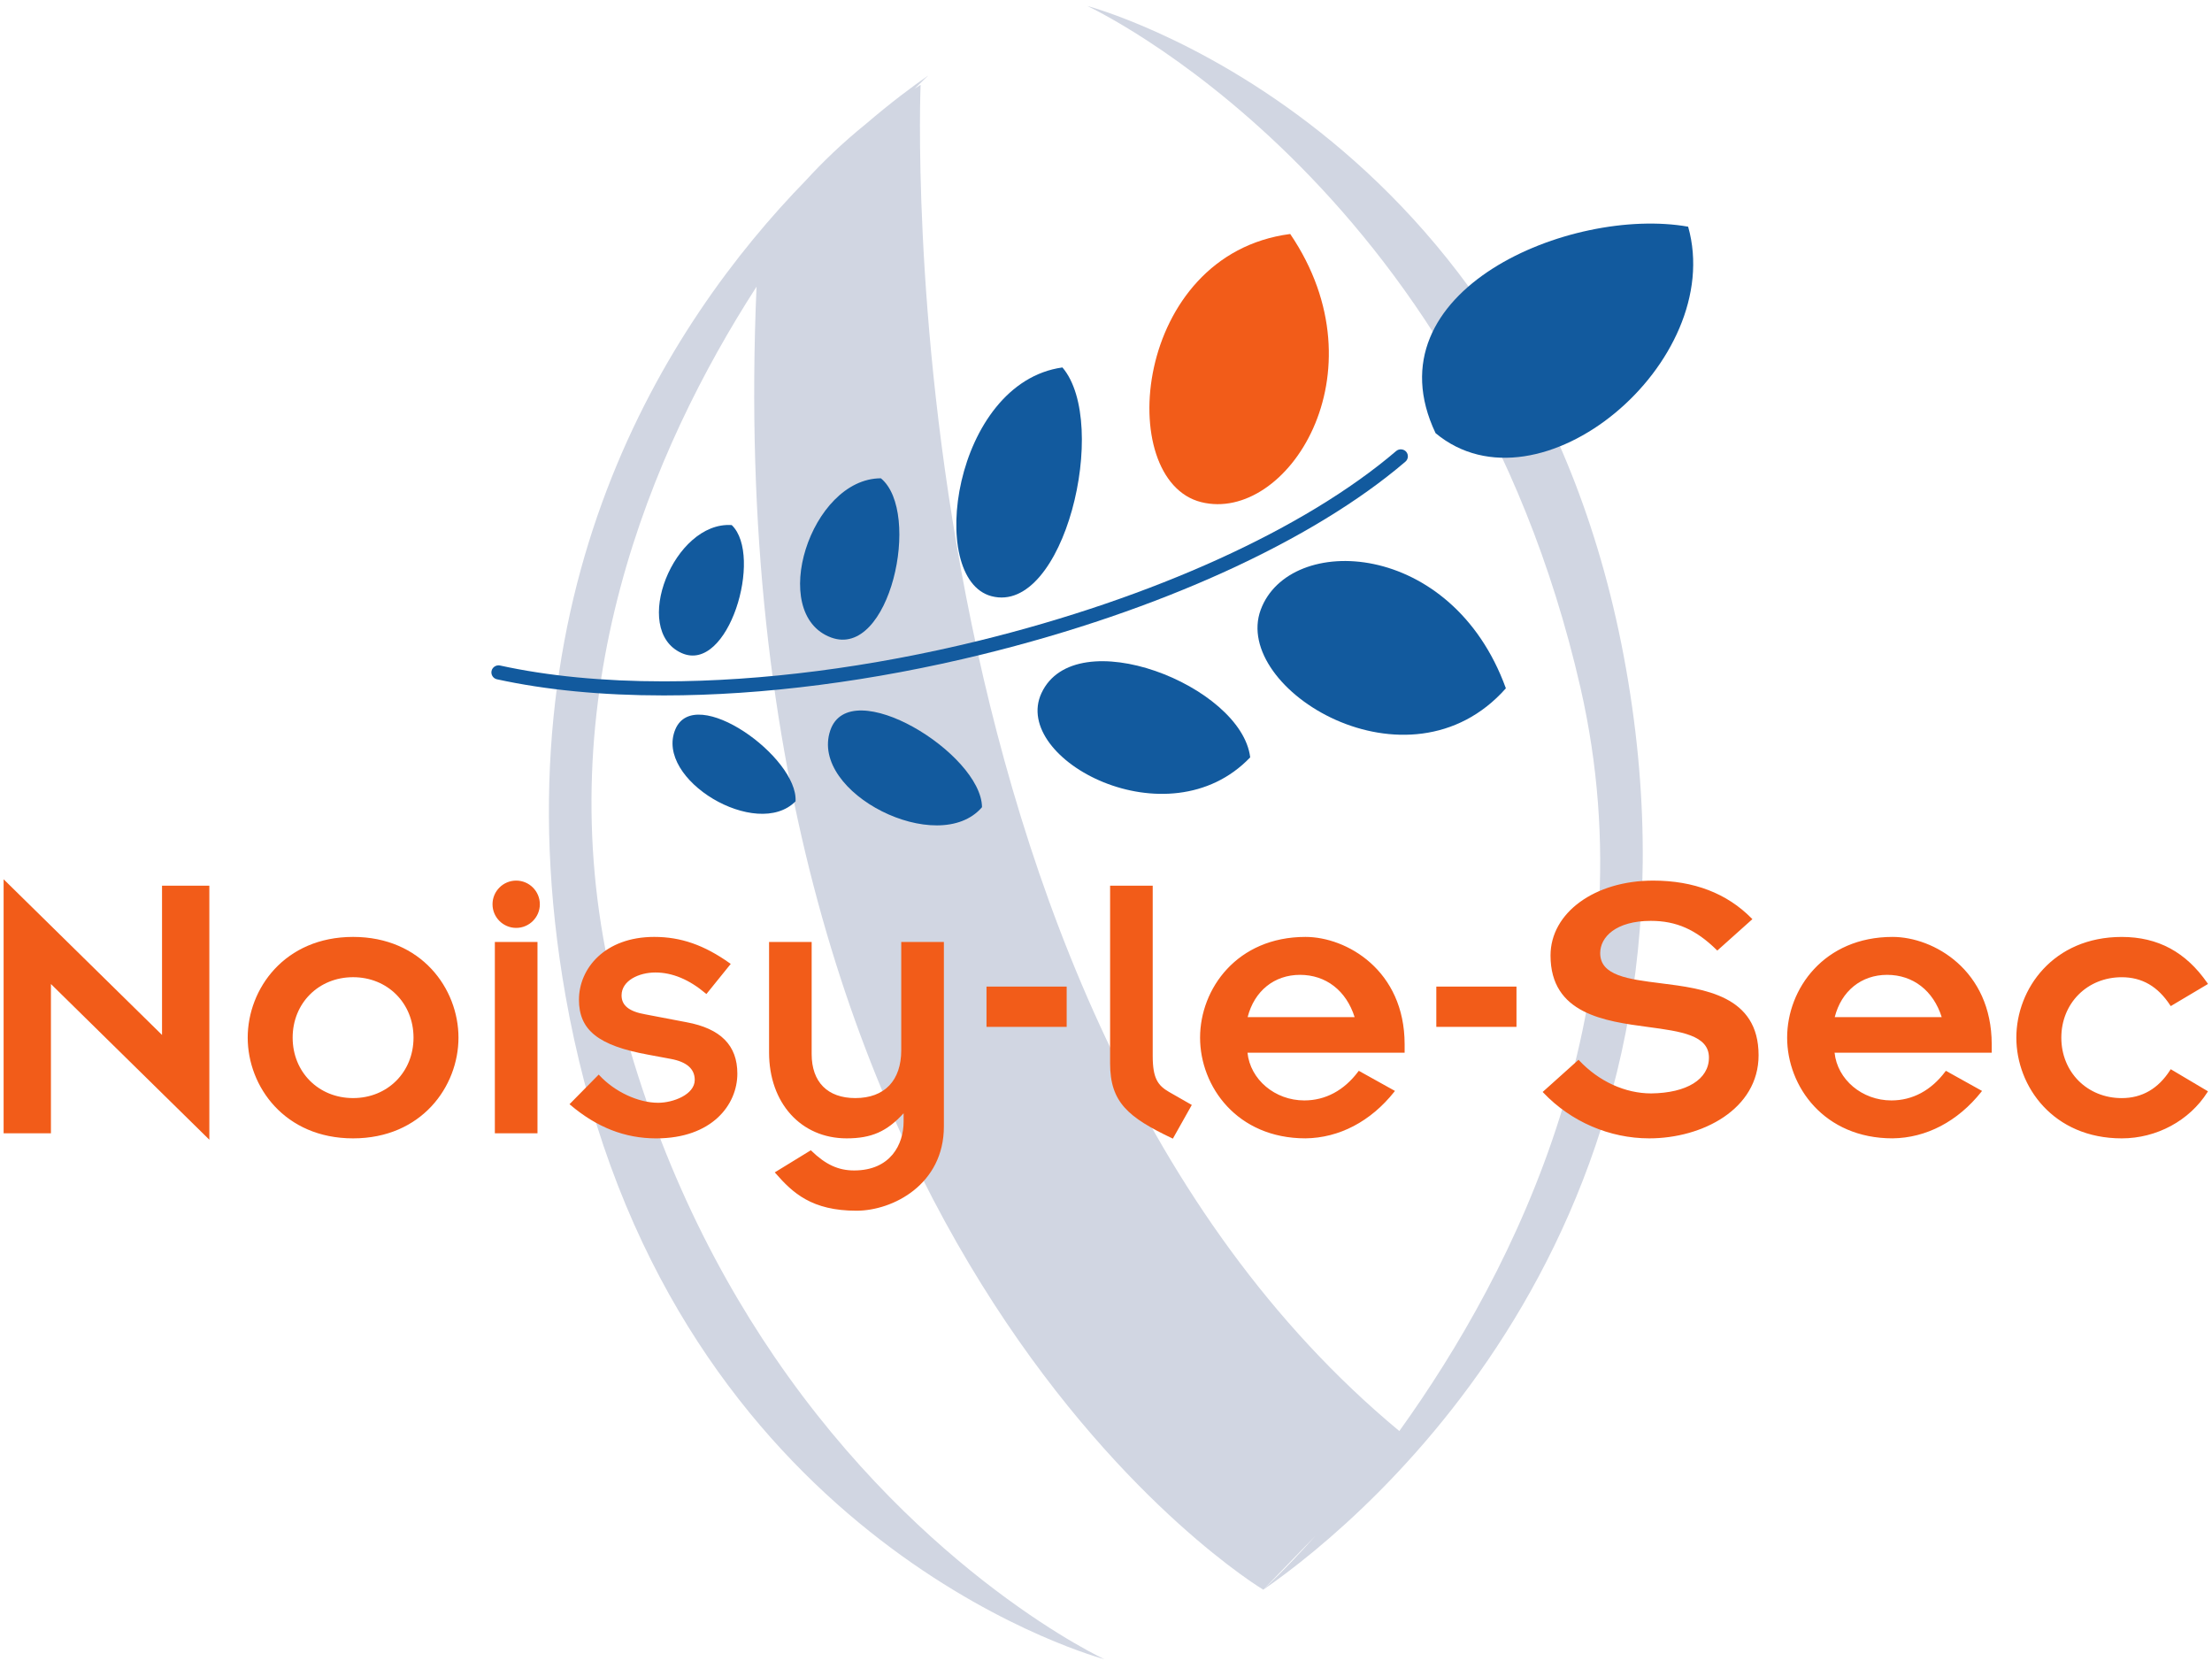 <?xml version="1.0" encoding="utf-8"?>
<svg xmlns="http://www.w3.org/2000/svg" xmlns:cc="http://creativecommons.org/ns#" xmlns:dc="http://purl.org/dc/elements/1.1/" xmlns:inkscape="http://www.inkscape.org/namespaces/inkscape" xmlns:rdf="http://www.w3.org/1999/02/22-rdf-syntax-ns#" xmlns:sodipodi="http://sodipodi.sourceforge.net/DTD/sodipodi-0.dtd" xmlns:svg="http://www.w3.org/2000/svg" id="svg2" version="1.1" width="600" height="450.5" viewBox="0 0 600 450.5">
  <defs id="defs6">
    <clipPath clipPathUnits="userSpaceOnUse" id="clipPath18">
      <path d="m 0,0 722.315,0 0,1005.78 L 0,1005.78 0,0 Z" id="path20"/>
    </clipPath>
    <clipPath clipPathUnits="userSpaceOnUse" id="clipPath28">
      <path d="m 693.749,998.951 c 4.449,-10.053 6.875,-20.631 7.566,-31.391 l 0,0 0,31.391 -7.566,0 z m -501.346,0 0,-170.293 -184.195,0 0,-718.58 693.107,0 -693.107,0 0,471.703 0,1.91 c 27.9,1.306 57.817,5.129 88.973,11.299 l 0,0 -28.299,0 0,32.095 c -5.767,11.4 -5.254,27.979 0,42.729 l 0,0 0,125.777 187.509,0 c 8.362,21.12 22.968,38.801 44.823,45.671 l 0,0 c 10.623,-8.94 17.457,-25.995 20.641,-45.671 l 0,0 49.525,0 c -23.476,45.394 -11.484,134.436 63.474,157.251 l 0,0 c 51.593,-54.112 46.912,-120.794 20.743,-157.251 l 0,0 49.547,0 c 8.861,8.669 16.961,17.364 24.23,26.038 l 0,0 c 0.414,0.489 1.006,0.746 1.603,0.746 l 0,0 c 0.473,0 0.949,-0.161 1.341,-0.492 l 0,0 c 0.887,-0.741 1.004,-2.058 0.263,-2.934 l 0,0 c -6.522,-7.784 -13.7,-15.578 -21.495,-23.358 l 0,0 162.183,0 0,-200.601 -218.732,0 c -5.949,-5.547 -12.548,-9.906 -19.544,-13.209 l 0,0 266.322,0 0,372.563 c -3.832,-61.773 -60.071,-124.76 -115.13,-124.76 l 0,0 c -11.944,0 -23.825,2.962 -35.111,9.544 l 0,0 c -53.796,77.05 41.084,147.383 117.801,159.823 l 0,0 -476.472,0 z m -184.195,0 0,-170.293 0,170.293 z M 230.278,594.99 c 11.097,-2.444 22.969,-7.16 33.587,-13.209 l 0,0 91.267,0 c -8.124,3.526 -15.247,8.023 -20.784,13.209 l 0,0 -104.07,0 z m -112.956,0 c -13.588,-3.059 -26.983,-5.697 -40.116,-7.897 l 0,0 c -13.283,-2.222 -26.303,-3.997 -38.994,-5.312 l 0,0 151.897,0 c 1.677,6.779 6.169,11.017 12.416,13.209 l 0,0 -85.203,0 z" id="path30"/>
    </clipPath>
    <clipPath clipPathUnits="userSpaceOnUse" id="clipPath34">
      <path d="m 0,0 722.315,0 0,1005.78 L 0,1005.78 0,0 Z" id="path36"/>
    </clipPath>
    <linearGradient x1="0" y1="0" x2="1" y2="0" gradientUnits="userSpaceOnUse" gradientTransform="matrix(0,-934.202,-934.202,0,755.31,1044.285)" spreadMethod="pad" id="linearGradient40">
      <stop style="stop-opacity:1;stop-color:#ffffff" offset="0" id="stop42"/>
      <stop style="stop-opacity:1;stop-color:#3aa09a" offset="1" id="stop44"/>
    </linearGradient>
    <clipPath clipPathUnits="userSpaceOnUse" id="clipPath52">
      <path d="m 38.212,581.781 c -10.222,-1.06 -20.237,-1.82 -30.003,-2.274 l 0,0 0,-402.446 208.101,0 0,362.496 c -17.171,9.225 -29.293,23.683 -26.578,40.381 l 0,0 c 0.103,0.633 0.229,1.25 0.376,1.843 l 0,0 -151.896,0 z m 50.634,-17.996 c 2.104,8.885 9.331,12.521 18.769,12.521 l 0,0 c 24.849,0 65.009,-25.214 67.241,-46.24 l 0,0 c -6.125,-8.708 -16.771,-12.408 -28.553,-12.408 l 0,0 c -28.365,0 -63.297,21.456 -57.457,46.127" id="path54"/>
    </clipPath>
    <clipPath clipPathUnits="userSpaceOnUse" id="clipPath58">
      <path d="m 0,0 722.315,0 0,1005.78 L 0,1005.78 0,0 Z" id="path60"/>
    </clipPath>
    <clipPath clipPathUnits="userSpaceOnUse" id="clipPath70">
      <path d="m 434.993,581.781 c -12.259,-5.788 -25.714,-8.332 -38.934,-8.332 l 0,0 c -14.568,0 -28.856,3.093 -40.927,8.332 l 0,0 -91.267,0 c 16.922,-9.641 30.649,-22.662 32.904,-35.231 l 0,0 c -7.451,-12.381 -22.286,-17.668 -38.618,-17.668 l 0,0 c -2.515,0 -5.067,0.126 -7.632,0.371 l 0,0 0,-217.381 312.436,0 0,269.909 -127.962,0 z" id="path72"/>
    </clipPath>
    <clipPath clipPathUnits="userSpaceOnUse" id="clipPath76">
      <path d="m 0,0 722.315,0 0,1005.78 L 0,1005.78 0,0 Z" id="path78"/>
    </clipPath>
    <clipPath clipPathUnits="userSpaceOnUse" id="clipPath88">
      <path d="m 562.386,110.078 138.928,0 0,471.703 -138.928,0 0,-471.703 z" id="path90"/>
    </clipPath>
    <clipPath clipPathUnits="userSpaceOnUse" id="clipPath100">
      <path d="m 215.74,110.078 35.348,0 0,419.122 c -12.21,1.081 -24.771,4.874 -35.348,10.666 l 0,0 0,-429.788 z" id="path102"/>
    </clipPath>
    <clipPath clipPathUnits="userSpaceOnUse" id="clipPath106">
      <path d="m 0,0 722.315,0 0,1005.78 L 0,1005.78 0,0 Z" id="path108"/>
    </clipPath>
    <clipPath clipPathUnits="userSpaceOnUse" id="clipPath118">
      <path d="m 250.519,110.078 312.437,0 0,202.364 -312.437,0 0,-202.364 z" id="path120"/>
    </clipPath>
    <clipPath clipPathUnits="userSpaceOnUse" id="clipPath130">
      <path d="m 8.209,110.078 208.101,0 0,67.553 -208.101,0 0,-67.553 z" id="path132"/>
    </clipPath>
    <clipPath clipPathUnits="userSpaceOnUse" id="clipPath142">
      <path d="m 0,0 722.315,0 0,1005.78 L 0,1005.78 0,0 Z" id="path144"/>
    </clipPath>
    <clipPath clipPathUnits="userSpaceOnUse" id="clipPath152">
      <path d="m 8.208,6.827 693.107,0 0,120.272 -693.107,0 0,-120.272 z" id="path154"/>
    </clipPath>
    <clipPath clipPathUnits="userSpaceOnUse" id="clipPath162">
      <path d="m 504.544,59.378 19.175,0 0,19.174 -19.175,0 0,-19.174 z" id="path164"/>
    </clipPath>
    <clipPath clipPathUnits="userSpaceOnUse" id="clipPath172">
      <path d="m 8.208,6.827 693.107,0 0,120.272 -693.107,0 0,-120.272 z" id="path174"/>
    </clipPath>
    <clipPath clipPathUnits="userSpaceOnUse" id="clipPath182">
      <path d="m 8.208,109.799 693.107,0 0,2.453 -693.107,0 0,-2.453 z" id="path184"/>
    </clipPath>
    <linearGradient x1="0" y1="0" x2="1" y2="0" gradientUnits="userSpaceOnUse" gradientTransform="matrix(730.399,0,0,-730.399,-8.632,111.026)" spreadMethod="pad" id="linearGradient188">
      <stop style="stop-opacity:1;stop-color:#3db6b0" offset="0" id="stop190"/>
      <stop style="stop-opacity:1;stop-color:#3db6b0" offset="1" id="stop192"/>
    </linearGradient>
    <clipPath clipPathUnits="userSpaceOnUse" id="clipPath200">
      <path d="m 0,0 722.315,0 0,1005.78 L 0,1005.78 0,0 Z" id="path202"/>
    </clipPath>
    <clipPath clipPathUnits="userSpaceOnUse" id="clipPath292">
      <path d="m 290.306,48.047 c -0.865,-0.039 -1.567,-0.741 -1.607,-1.606 l 0,0 0,-8.003 c 0.04,-0.873 0.754,-1.58 1.63,-1.608 l 0,0 14.234,0 c 0.901,0.029 1.632,0.778 1.632,1.686 l 0,0 0,7.847 c 0,0.901 -0.718,1.644 -1.609,1.684 l 0,0 -14.28,0 z m 5.098,-8.176 0,2.29 0,0.547 0,2.29 c 0,0.156 0.107,0.214 0.234,0.137 l 0,0 1.988,-1.14 c 0.127,-0.079 0.341,-0.196 0.478,-0.274 l 0,0 1.979,-1.15 c 0.127,-0.068 0.127,-0.195 0,-0.273 l 0,0 -1.979,-1.14 c -0.137,-0.078 -0.351,-0.205 -0.478,-0.274 l 0,0 -1.988,-1.15 -0.108,-0.029 c -0.067,0 -0.126,0.059 -0.126,0.166" id="path294"/>
    </clipPath>
    <clipPath clipPathUnits="userSpaceOnUse" id="clipPath298">
      <path d="m 0,0 722.315,0 0,1005.78 L 0,1005.78 0,0 Z" id="path300"/>
    </clipPath>
    <linearGradient x1="0" y1="0" x2="1" y2="0" gradientUnits="userSpaceOnUse" gradientTransform="matrix(0,-11.217,-11.217,0,297.447,48.046)" spreadMethod="pad" id="linearGradient304">
      <stop style="stop-opacity:1;stop-color:#ffffff" offset="0" id="stop306"/>
      <stop style="stop-opacity:1;stop-color:#e7e8e6" offset="1" id="stop308"/>
    </linearGradient>
    <clipPath clipPathUnits="userSpaceOnUse" id="clipPath316">
      <path d="m 8.208,6.827 693.107,0 0,120.272 -693.107,0 0,-120.272 z" id="path318"/>
    </clipPath>
    <clipPath clipPathUnits="userSpaceOnUse" id="clipPath372">
      <path d="m 0,0 722.315,0 0,1005.78 L 0,1005.78 0,0 Z" id="path374"/>
    </clipPath>
    <clipPath clipPathUnits="userSpaceOnUse" id="clipPath396">
      <path d="m 8.208,828.658 184.195,0 0,170.294 -184.195,0 0,-170.294 z" id="path398"/>
    </clipPath>
    <clipPath clipPathUnits="userSpaceOnUse" id="clipPath408">
      <path d="m 8.208,6.827 693.107,0 0,992.125 -693.107,0 0,-992.125 z" id="path410"/>
    </clipPath>
    <clipPath clipPathUnits="userSpaceOnUse" id="clipPath418">
      <path d="m 34.431,871.531 110.605,0 0,111.043 -110.605,0 0,-111.043 z" id="path420"/>
    </clipPath>
    <clipPath clipPathUnits="userSpaceOnUse" id="clipPath496">
      <path d="m 529.374,821.629 c -7.269,-8.674 -15.369,-17.369 -24.23,-26.038 l 0,0 5.942,0 c 7.795,7.78 14.973,15.574 21.495,23.358 l 0,0 c 0.741,0.876 0.624,2.193 -0.263,2.934 l 0,0 c -0.392,0.331 -0.868,0.492 -1.341,0.492 l 0,0 c -0.597,0 -1.189,-0.257 -1.603,-0.746 M 97.181,594.99 C 66.025,588.82 36.108,584.997 8.208,583.691 l 0,0 0,-1.91 30.004,0 c 12.691,1.315 25.711,3.09 38.994,5.312 l 0,0 c 13.133,2.2 26.528,4.838 40.116,7.897 l 0,0 -20.141,0 z" id="path498"/>
    </clipPath>
    <clipPath clipPathUnits="userSpaceOnUse" id="clipPath502">
      <path d="m 0,0 722.315,0 0,1005.78 L 0,1005.78 0,0 Z" id="path504"/>
    </clipPath>
    <linearGradient x1="0" y1="0" x2="1" y2="0" gradientUnits="userSpaceOnUse" gradientTransform="matrix(0,-934.202,-934.202,0,755.31,1044.285)" spreadMethod="pad" id="linearGradient508">
      <stop style="stop-opacity:1;stop-color:#ffffff" offset="0" id="stop510"/>
      <stop style="stop-opacity:1;stop-color:#73b9b1" offset="1" id="stop512"/>
    </linearGradient>
    <clipPath clipPathUnits="userSpaceOnUse" id="clipPath520">
      <path d="m 8.208,581.781 0,-2.274 c 9.767,0.454 19.781,1.214 30.004,2.274 l 0,0 -30.004,0 z" id="path522"/>
    </clipPath>
    <clipPath clipPathUnits="userSpaceOnUse" id="clipPath526">
      <path d="m 0,0 722.315,0 0,1005.78 L 0,1005.78 0,0 Z" id="path528"/>
    </clipPath>
    <clipPath clipPathUnits="userSpaceOnUse" id="clipPath538">
      <path d="m 256.391,795.591 65.464,0 c -3.184,19.676 -10.018,36.731 -20.641,45.671 l 0,0 c -21.855,-6.87 -36.461,-24.551 -44.823,-45.671" id="path540"/>
    </clipPath>
    <clipPath clipPathUnits="userSpaceOnUse" id="clipPath544">
      <path d="m 0,0 722.315,0 0,1005.78 L 0,1005.78 0,0 Z" id="path546"/>
    </clipPath>
    <linearGradient x1="0" y1="0" x2="1" y2="0" gradientUnits="userSpaceOnUse" gradientTransform="matrix(0,-934.202,-934.202,0,755.31,1044.285)" spreadMethod="pad" id="linearGradient550">
      <stop style="stop-opacity:1;stop-color:#ffffff" offset="0" id="stop552"/>
      <stop style="stop-opacity:1;stop-color:#73b9b1" offset="1" id="stop554"/>
    </linearGradient>
    <clipPath clipPathUnits="userSpaceOnUse" id="clipPath562">
      <path d="m 371.38,795.591 84.217,0 c 26.169,36.457 30.85,103.139 -20.743,157.251 l 0,0 C 359.896,930.027 347.904,840.985 371.38,795.591" id="path564"/>
    </clipPath>
    <clipPath clipPathUnits="userSpaceOnUse" id="clipPath568">
      <path d="m 0,0 722.315,0 0,1005.78 L 0,1005.78 0,0 Z" id="path570"/>
    </clipPath>
    <linearGradient x1="0" y1="0" x2="1" y2="0" gradientUnits="userSpaceOnUse" gradientTransform="matrix(0,-934.202,-934.202,0,755.31,1044.285)" spreadMethod="pad" id="linearGradient574">
      <stop style="stop-opacity:1;stop-color:#ffffff" offset="0" id="stop576"/>
      <stop style="stop-opacity:1;stop-color:#73b9b1" offset="1" id="stop578"/>
    </linearGradient>
    <clipPath clipPathUnits="userSpaceOnUse" id="clipPath586">
      <path d="m 202.525,594.99 c -6.247,-2.192 -10.739,-6.43 -12.416,-13.209 l 0,0 73.756,0 c -10.618,6.049 -22.49,10.765 -33.587,13.209 l 0,0 -27.753,0 z" id="path588"/>
    </clipPath>
    <clipPath clipPathUnits="userSpaceOnUse" id="clipPath592">
      <path d="m 0,0 722.315,0 0,1005.78 L 0,1005.78 0,0 Z" id="path594"/>
    </clipPath>
    <linearGradient x1="0" y1="0" x2="1" y2="0" gradientUnits="userSpaceOnUse" gradientTransform="matrix(0,-934.202,-934.202,0,755.31,1044.285)" spreadMethod="pad" id="linearGradient598">
      <stop style="stop-opacity:1;stop-color:#ffffff" offset="0" id="stop600"/>
      <stop style="stop-opacity:1;stop-color:#73b9b1" offset="1" id="stop602"/>
    </linearGradient>
    <clipPath clipPathUnits="userSpaceOnUse" id="clipPath610">
      <path d="m 190.109,581.781 c -0.148,-0.593 -0.274,-1.21 -0.377,-1.843 l 0,0 c -4.696,-28.881 34.987,-51.056 68.419,-51.056 l 0,0 c 16.332,0 31.167,5.287 38.618,17.668 l 0,0 c -2.255,12.569 -15.982,25.59 -32.904,35.231 l 0,0 -73.756,0 z" id="path612"/>
    </clipPath>
    <clipPath clipPathUnits="userSpaceOnUse" id="clipPath616">
      <path d="m 0,0 722.315,0 0,1005.78 L 0,1005.78 0,0 Z" id="path618"/>
    </clipPath>
    <clipPath clipPathUnits="userSpaceOnUse" id="clipPath628">
      <path d="m 68.882,627.085 0,42.729 c -5.254,-14.75 -5.767,-31.329 0,-42.729" id="path630"/>
    </clipPath>
    <clipPath clipPathUnits="userSpaceOnUse" id="clipPath634">
      <path d="m 0,0 722.315,0 0,1005.78 L 0,1005.78 0,0 Z" id="path636"/>
    </clipPath>
    <linearGradient x1="0" y1="0" x2="1" y2="0" gradientUnits="userSpaceOnUse" gradientTransform="matrix(0,-934.202,-934.202,0,755.31,1044.285)" spreadMethod="pad" id="linearGradient640">
      <stop style="stop-opacity:1;stop-color:#ffffff" offset="0" id="stop642"/>
      <stop style="stop-opacity:1;stop-color:#73b9b1" offset="1" id="stop644"/>
    </linearGradient>
    <clipPath clipPathUnits="userSpaceOnUse" id="clipPath652">
      <path d="m 88.846,563.785 c -5.84,-24.671 29.092,-46.127 57.457,-46.127 l 0,0 c 11.782,0 22.428,3.7 28.553,12.408 l 0,0 c -2.232,21.026 -42.392,46.24 -67.241,46.24 l 0,0 c -9.438,0 -16.665,-3.636 -18.769,-12.521" id="path654"/>
    </clipPath>
    <clipPath clipPathUnits="userSpaceOnUse" id="clipPath658">
      <path d="m 0,0 722.315,0 0,1005.78 L 0,1005.78 0,0 Z" id="path660"/>
    </clipPath>
    <clipPath clipPathUnits="userSpaceOnUse" id="clipPath670">
      <path d="m 334.348,594.99 c 5.537,-5.186 12.66,-9.683 20.784,-13.209 l 0,0 79.861,0 c 6.996,3.303 13.595,7.662 19.544,13.209 l 0,0 -120.189,0 z" id="path672"/>
    </clipPath>
    <clipPath clipPathUnits="userSpaceOnUse" id="clipPath676">
      <path d="m 0,0 722.315,0 0,1005.78 L 0,1005.78 0,0 Z" id="path678"/>
    </clipPath>
    <linearGradient x1="0" y1="0" x2="1" y2="0" gradientUnits="userSpaceOnUse" gradientTransform="matrix(0,-934.202,-934.202,0,755.31,1044.285)" spreadMethod="pad" id="linearGradient682">
      <stop style="stop-opacity:1;stop-color:#ffffff" offset="0" id="stop684"/>
      <stop style="stop-opacity:1;stop-color:#73b9b1" offset="1" id="stop686"/>
    </linearGradient>
    <clipPath clipPathUnits="userSpaceOnUse" id="clipPath694">
      <path d="m 355.132,581.781 c 12.071,-5.239 26.359,-8.332 40.927,-8.332 l 0,0 c 13.22,0 26.675,2.544 38.934,8.332 l 0,0 -79.861,0 z" id="path696"/>
    </clipPath>
    <clipPath clipPathUnits="userSpaceOnUse" id="clipPath700">
      <path d="m 0,0 722.315,0 0,1005.78 L 0,1005.78 0,0 Z" id="path702"/>
    </clipPath>
    <clipPath clipPathUnits="userSpaceOnUse" id="clipPath712">
      <path d="M 668.875,998.951 C 592.158,986.511 497.278,916.178 551.074,839.128 l 0,0 c 11.286,-6.582 23.167,-9.544 35.111,-9.544 l 0,0 c 55.059,0 111.298,62.987 115.13,124.76 l 0,0 0,13.216 c -0.691,10.76 -3.117,21.338 -7.566,31.391 l 0,0 -24.874,0 z" id="path714"/>
    </clipPath>
    <clipPath clipPathUnits="userSpaceOnUse" id="clipPath718">
      <path d="m 0,0 722.315,0 0,1005.78 L 0,1005.78 0,0 Z" id="path720"/>
    </clipPath>
    <linearGradient x1="0" y1="0" x2="1" y2="0" gradientUnits="userSpaceOnUse" gradientTransform="matrix(0,-934.202,-934.202,0,755.31,1044.285)" spreadMethod="pad" id="linearGradient724">
      <stop style="stop-opacity:1;stop-color:#ffffff" offset="0" id="stop726"/>
      <stop style="stop-opacity:1;stop-color:#73b9b1" offset="1" id="stop728"/>
    </linearGradient>
    <clipPath clipPathUnits="userSpaceOnUse" id="clipPath736">
      <path d="M 511.086,795.591 C 457.541,742.147 375.115,689.541 279.544,648.372 l 0,0 C 224.844,624.81 169.621,606.765 117.322,594.99 l 0,0 85.203,0 c 3.59,1.26 7.759,1.843 12.308,1.843 l 0,0 c 4.804,0 10.032,-0.651 15.445,-1.843 l 0,0 104.07,0 c -9.729,9.111 -14.568,20.343 -11.337,32.14 l 0,0 c 5.527,20.203 26.789,28.633 51.353,28.633 l 0,0 c 37.745,0 83.274,-19.915 91.412,-47.622 l 0,0 c -3.38,-4.974 -7.153,-9.341 -11.239,-13.151 l 0,0 218.732,0 0,200.601 -162.183,0 z m -54.532,-90.318 c 4.903,25.667 32.035,42.091 64.614,42.091 l 0,0 c 35.167,0 76.68,-19.156 103.379,-66.501 l 0,0 C 605.278,650.055 575.325,638.12 545.98,638.12 l 0,0 c -48.82,0 -95.959,33.032 -89.426,67.153 m -0.957,90.318 c -11.932,-16.622 -28.331,-26.959 -45.904,-26.959 l 0,0 c -1.181,0 -2.366,0.047 -3.557,0.142 l 0,0 c -14.911,1.181 -26.847,11.523 -34.756,26.817 l 0,0 -49.525,0 c 7.725,-47.743 -6.058,-110.913 -39.398,-110.913 l 0,0 c -0.816,0 -1.636,0.038 -2.475,0.114 l 0,0 c -30.455,2.784 -41.759,64.912 -23.591,110.799 l 0,0 -187.509,0 0,-125.777 c 6.016,16.89 18.251,31.379 34.402,32.934 l 0,0 c 22.732,-15.46 15.036,-89.309 -13.934,-89.309 l 0,0 c -1.553,0 -3.167,0.212 -4.842,0.658 l 0,0 c -7.309,1.943 -12.431,6.672 -15.626,12.988 l 0,0 0,-32.095 28.299,0 c 57.615,11.407 119.466,30.838 180.715,57.223 l 0,0 c 93.352,40.212 174.038,91.326 227.248,143.378 l 0,0 -49.547,0 z M 180.139,640.476 c -43.945,8.374 -30.687,101.207 15.072,108.938 l 0,0 c 29.252,-16.991 25.834,-109.371 -10.647,-109.371 l 0,0 c -1.426,0 -2.898,0.141 -4.425,0.433" id="path738"/>
    </clipPath>
    <clipPath clipPathUnits="userSpaceOnUse" id="clipPath742">
      <path d="m 0,0 722.315,0 0,1005.78 L 0,1005.78 0,0 Z" id="path744"/>
    </clipPath>
    <clipPath clipPathUnits="userSpaceOnUse" id="clipPath754">
      <path d="M 505.144,795.591 C 451.934,743.539 371.248,692.425 277.896,652.213 l 0,0 C 216.647,625.828 154.796,606.397 97.181,594.99 l 0,0 20.141,0 c 52.299,11.775 107.522,29.82 162.222,53.382 l 0,0 c 95.571,41.169 177.997,93.775 231.542,147.219 l 0,0 -5.942,0 z" id="path756"/>
    </clipPath>
    <clipPath clipPathUnits="userSpaceOnUse" id="clipPath760">
      <path d="m 0,0 722.315,0 0,1005.78 L 0,1005.78 0,0 Z" id="path762"/>
    </clipPath>
    <clipPath clipPathUnits="userSpaceOnUse" id="clipPath772">
      <path d="m 180.139,640.476 c 1.527,-0.292 2.999,-0.433 4.425,-0.433 l 0,0 c 36.481,0 39.899,92.38 10.647,109.371 l 0,0 C 149.452,741.683 136.194,648.85 180.139,640.476" id="path774"/>
    </clipPath>
    <clipPath clipPathUnits="userSpaceOnUse" id="clipPath778">
      <path d="m 0,0 722.315,0 0,1005.78 L 0,1005.78 0,0 Z" id="path780"/>
    </clipPath>
    <clipPath clipPathUnits="userSpaceOnUse" id="clipPath790">
      <path d="m 256.391,795.591 c -18.168,-45.887 -6.864,-108.015 23.591,-110.799 l 0,0 c 0.839,-0.076 1.659,-0.114 2.475,-0.114 l 0,0 c 33.34,0 47.123,63.17 39.398,110.913 l 0,0 -65.464,0 z" id="path792"/>
    </clipPath>
    <clipPath clipPathUnits="userSpaceOnUse" id="clipPath796">
      <path d="m 0,0 722.315,0 0,1005.78 L 0,1005.78 0,0 Z" id="path798"/>
    </clipPath>
    <clipPath clipPathUnits="userSpaceOnUse" id="clipPath808">
      <path d="m 371.38,795.591 c 7.909,-15.294 19.845,-25.636 34.756,-26.817 l 0,0 c 1.191,-0.095 2.376,-0.142 3.557,-0.142 l 0,0 c 17.573,0 33.972,10.337 45.904,26.959 l 0,0 -84.217,0 z" id="path810"/>
    </clipPath>
    <clipPath clipPathUnits="userSpaceOnUse" id="clipPath814">
      <path d="m 0,0 722.315,0 0,1005.78 L 0,1005.78 0,0 Z" id="path816"/>
    </clipPath>
    <clipPath clipPathUnits="userSpaceOnUse" id="clipPath826">
      <path d="m 202.525,594.99 27.753,0 c -5.413,1.192 -10.641,1.843 -15.445,1.843 l 0,0 c -4.549,0 -8.718,-0.583 -12.308,-1.843" id="path828"/>
    </clipPath>
    <clipPath clipPathUnits="userSpaceOnUse" id="clipPath832">
      <path d="m 0,0 722.315,0 0,1005.78 L 0,1005.78 0,0 Z" id="path834"/>
    </clipPath>
    <clipPath clipPathUnits="userSpaceOnUse" id="clipPath844">
      <path d="m 68.882,669.814 0,-42.729 c 3.195,-6.316 8.317,-11.045 15.626,-12.988 l 0,0 c 1.675,-0.446 3.289,-0.658 4.842,-0.658 l 0,0 c 28.97,0 36.666,73.849 13.934,89.309 l 0,0 C 87.133,701.193 74.898,686.704 68.882,669.814" id="path846"/>
    </clipPath>
    <clipPath clipPathUnits="userSpaceOnUse" id="clipPath850">
      <path d="m 0,0 722.315,0 0,1005.78 L 0,1005.78 0,0 Z" id="path852"/>
    </clipPath>
    <clipPath clipPathUnits="userSpaceOnUse" id="clipPath862">
      <path d="m 323.011,627.13 c -3.231,-11.797 1.608,-23.029 11.337,-32.14 l 0,0 120.189,0 c 4.086,3.81 7.859,8.177 11.239,13.151 l 0,0 c -8.138,27.707 -53.667,47.622 -91.412,47.622 l 0,0 c -24.564,0 -45.826,-8.43 -51.353,-28.633" id="path864"/>
    </clipPath>
    <clipPath clipPathUnits="userSpaceOnUse" id="clipPath868">
      <path d="m 0,0 722.315,0 0,1005.78 L 0,1005.78 0,0 Z" id="path870"/>
    </clipPath>
    <clipPath clipPathUnits="userSpaceOnUse" id="clipPath880">
      <path d="M 456.554,705.273 C 450.021,671.152 497.16,638.12 545.98,638.12 l 0,0 c 29.345,0 59.298,11.935 78.567,42.743 l 0,0 c -26.699,47.345 -68.212,66.501 -103.379,66.501 l 0,0 c -32.579,0 -59.711,-16.424 -64.614,-42.091" id="path882"/>
    </clipPath>
    <clipPath clipPathUnits="userSpaceOnUse" id="clipPath886">
      <path d="m 0,0 722.315,0 0,1005.78 L 0,1005.78 0,0 Z" id="path888"/>
    </clipPath>
    <clipPath clipPathUnits="userSpaceOnUse" id="clipPath898">
      <path d="m 0,0 722.315,0 0,1005.78 L 0,1005.78 0,0 Z" id="path900"/>
    </clipPath>
  </defs>
  <g id="g10" transform="matrix(1.25,0,0,-1.25,-35.442,1525.475)">
    <g id="g4361" transform="matrix(4.325,0,0,4.325,-119.777,-2969.763)">
      <path id="path422" style="fill:#d1d6e2;fill-opacity:1;fill-rule:nonzero;stroke:none" d="m 62.628,918.84 c 0.263,-1.488 0.579,-2.911 0.933,-4.271 6.252,-23.767 26.103,-28.987 26.103,-28.987 0,0 -9.051,4.175 -16.56,15.177 -3.348,4.906 -6.39,11.168 -8.186,19.022 -3.222,14.09 1.99,26.434 7.29,34.656 -2.131,-48.923 25.425,-65.367 25.425,-65.367 l 2.618,2.705 c -1.573,-1.753 -2.618,-2.705 -2.618,-2.705 5.556,3.834 23.045,18.776 18.201,46.199 -4.842,27.42 -27.037,33.252 -27.037,33.252 0,0 18.921,-8.726 24.749,-34.198 3.586,-15.691 -3.285,-29.219 -9.088,-37.294 -25.922,21.51 -24.02,67.537 -24.02,67.537 -0.103,-0.068 -0.198,-0.134 -0.3,-0.2 0.432,0.433 0.69,0.668 0.69,0.668 -0.817,-0.566 -1.896,-1.373 -3.12,-2.421 -1.225,-0.991 -2.227,-1.968 -3.017,-2.834 -6.991,-7.174 -15.65,-20.632 -12.063,-40.939"/>
      <g id="g4323">
        <path d="m 36.757,919.571 0,-7.555 -2.277,0 0,12.578 7.948,-7.81 0,7.555 2.277,0 0,-12.579 -7.948,7.811 z" style="fill:#f25c19;fill-opacity:1;fill-rule:nonzero;stroke:none" id="path424"/>
        <path d="m 36.708,919.687 7.948,-7.811 0,12.415 -2.18,0 0,-7.623 -7.947,7.811 0,-12.415 2.179,0 0,7.623 z m 8.045,-8.043 -7.948,7.811 0,-7.489 -2.374,0 0,12.744 7.948,-7.81 0,7.488 2.374,0 0,-12.744 z" style="fill:#f25c19;fill-opacity:1;fill-rule:nonzero;stroke:none" id="path426"/>
        <path d="m 51.965,913.684 c 1.786,0 3.081,1.373 3.081,3.081 0,1.707 -1.295,3.081 -3.081,3.081 -1.786,0 -3.081,-1.374 -3.081,-3.081 0,-1.708 1.295,-3.081 3.081,-3.081 m 0,8.085 c 3.317,0 5.24,-2.492 5.24,-5.004 0,-2.512 -1.923,-5.005 -5.24,-5.005 -3.316,0 -5.24,2.493 -5.24,5.005 0,2.512 1.924,5.004 5.24,5.004" style="fill:#f25c19;fill-opacity:1;fill-rule:nonzero;stroke:none" id="path428"/>
        <path d="m 51.965,919.797 c -1.729,0 -3.032,-1.303 -3.032,-3.032 0,-1.729 1.303,-3.032 3.032,-3.032 1.729,0 3.032,1.303 3.032,3.032 0,1.729 -1.303,3.032 -3.032,3.032 m 0,-6.162 c -1.783,0 -3.13,1.345 -3.13,3.13 0,1.784 1.347,3.129 3.13,3.129 1.785,0 3.13,-1.345 3.13,-3.129 0,-1.785 -1.345,-3.13 -3.13,-3.13 m 0,8.086 c -3.372,0 -5.191,-2.554 -5.191,-4.956 0,-2.403 1.819,-4.956 5.191,-4.956 3.372,0 5.191,2.553 5.191,4.956 0,2.402 -1.819,4.956 -5.191,4.956 m 0,-10.009 c -3.435,0 -5.287,2.603 -5.287,5.053 0,2.45 1.852,5.053 5.287,5.053 3.435,0 5.288,-2.603 5.288,-5.053 0,-2.45 -1.853,-5.053 -5.288,-5.053" style="fill:#f25c19;fill-opacity:1;fill-rule:nonzero;stroke:none" id="path430"/>
        <path d="m 59.128,921.514 2.041,0 0,-9.498 -2.041,0 0,9.498 z m 1.02,3.081 c 0.628,0 1.139,-0.511 1.139,-1.138 0,-0.629 -0.511,-1.138 -1.139,-1.138 -0.628,0 -1.138,0.509 -1.138,1.138 0,0.627 0.51,1.138 1.138,1.138" style="fill:#f25c19;fill-opacity:1;fill-rule:nonzero;stroke:none" id="path432"/>
        <path d="m 60.148,924.546 c -0.601,0 -1.09,-0.49 -1.09,-1.09 0,-0.601 0.489,-1.089 1.09,-1.089 0.601,0 1.09,0.488 1.09,1.089 0,0.6 -0.489,1.09 -1.09,1.09 m 0,-2.276 c -0.655,0 -1.187,0.532 -1.187,1.186 0,0.655 0.532,1.187 1.187,1.187 0.655,0 1.187,-0.532 1.187,-1.187 0,-0.654 -0.532,-1.186 -1.187,-1.186 m -0.972,-10.207 1.944,0 0,9.401 -1.944,0 0,-9.401 z m 2.041,-0.096 -2.139,0 0,9.596 2.139,0 0,-9.596 z" style="fill:#f25c19;fill-opacity:1;fill-rule:nonzero;stroke:none" id="path434"/>
        <path d="m 64.289,914.842 c 0.726,-0.785 1.924,-1.394 2.983,-1.394 1.178,0 1.885,0.668 1.885,1.198 0,0.627 -0.491,0.961 -1.237,1.098 l -1.158,0.216 c -2.669,0.491 -3.414,1.355 -3.414,2.708 0,1.61 1.353,3.101 3.728,3.101 1.315,0 2.472,-0.392 3.768,-1.315 l -1.158,-1.432 c -1.001,0.843 -1.884,1.06 -2.551,1.06 -0.883,0 -1.747,-0.433 -1.747,-1.198 0,-0.569 0.453,-0.864 1.237,-1 l 2.06,-0.394 c 1.687,-0.313 2.512,-1.118 2.512,-2.53 0,-1.394 -1.138,-3.199 -4.023,-3.199 -1.609,0 -2.984,0.569 -4.278,1.667 l 1.393,1.414 z" style="fill:#f25c19;fill-opacity:1;fill-rule:nonzero;stroke:none" id="path436"/>
        <path d="m 62.967,913.432 c 1.319,-1.107 2.657,-1.623 4.206,-1.623 2.732,0 3.974,1.634 3.974,3.151 0,1.381 -0.785,2.17 -2.472,2.483 l -2.06,0.393 c -0.87,0.151 -1.275,0.485 -1.275,1.048 0,0.619 0.615,1.246 1.794,1.246 0.858,0 1.713,-0.35 2.545,-1.039 l 1.094,1.353 c -1.252,0.882 -2.394,1.277 -3.697,1.277 -2.416,0 -3.68,-1.537 -3.68,-3.053 0,-1.224 0.574,-2.144 3.374,-2.66 l 1.158,-0.216 c 0.847,-0.156 1.277,-0.542 1.277,-1.147 0,-0.522 -0.673,-1.245 -1.933,-1.245 -1.011,0 -2.204,0.549 -2.985,1.372 l -1.32,-1.34 z m 4.206,-1.721 c -1.568,0 -2.977,0.551 -4.309,1.681 l -0.04,0.033 1.465,1.487 0.035,-0.038 c 0.763,-0.823 1.946,-1.377 2.948,-1.377 0.749,0 1.835,0.409 1.835,1.148 0,0.551 -0.402,0.905 -1.197,1.052 l -1.158,0.216 c -2.485,0.456 -3.454,1.23 -3.454,2.755 0,1.565 1.298,3.15 3.778,3.15 1.339,0 2.51,-0.409 3.796,-1.325 l 0.041,-0.03 -1.221,-1.511 -0.038,0.032 c -0.826,0.696 -1.673,1.049 -2.52,1.049 -0.822,0 -1.698,-0.402 -1.698,-1.149 0,-0.507 0.38,-0.81 1.196,-0.952 l 2.062,-0.394 c 1.717,-0.318 2.551,-1.163 2.551,-2.578 0,-1.565 -1.274,-3.249 -4.072,-3.249" style="fill:#f25c19;fill-opacity:1;fill-rule:nonzero;stroke:none" id="path438"/>
        <path d="m 72.884,921.514 2.041,0 0,-5.574 c 0,-1.589 0.98,-2.256 2.236,-2.256 1.59,0 2.355,0.981 2.355,2.452 l 0,5.378 2.042,0 0,-9.203 c 0,-2.906 -2.572,-4.18 -4.337,-4.18 -2.139,0 -3.101,0.804 -4.023,1.864 l 1.727,1.06 c 0.648,-0.629 1.294,-1.002 2.178,-1.002 1.353,0 2.531,0.825 2.531,2.493 l 0,0.51 -0.038,0 c -0.806,-0.904 -1.552,-1.296 -2.866,-1.296 -2.12,0 -3.846,1.59 -3.846,4.259 l 0,5.495 z" style="fill:#f25c19;fill-opacity:1;fill-rule:nonzero;stroke:none" id="path440"/>
        <path d="m 73.272,909.983 c 0.838,-0.956 1.785,-1.804 3.948,-1.804 1.781,0 4.289,1.281 4.289,4.132 l 0,9.154 -1.943,0 0,-5.329 c 0,-1.589 -0.876,-2.501 -2.404,-2.501 -1.452,0 -2.286,0.84 -2.286,2.305 l 0,5.525 -1.943,0 0,-5.446 c 0,-2.479 1.562,-4.21 3.797,-4.21 1.247,0 1.987,0.335 2.83,1.279 l 0.014,0.016 0.109,0 0,-0.558 c 0,-1.173 -0.676,-2.542 -2.579,-2.542 -0.808,0 -1.463,0.296 -2.185,0.989 l -1.647,-1.01 z m 3.948,-1.901 c -2.236,0 -3.196,0.89 -4.059,1.881 l -0.038,0.043 1.809,1.109 0.027,-0.026 c 0.713,-0.693 1.355,-0.987 2.145,-0.987 1.832,0 2.482,1.316 2.482,2.444 l 0,0.426 c -0.835,-0.918 -1.616,-1.26 -2.856,-1.26 -2.292,0 -3.894,1.771 -3.894,4.307 l 0,5.544 2.137,0 0,-5.623 c 0,-1.403 0.799,-2.207 2.189,-2.207 1.466,0 2.306,0.875 2.306,2.403 l 0,5.427 2.139,0 0,-9.252 c 0,-2.917 -2.565,-4.229 -4.387,-4.229" style="fill:#f25c19;fill-opacity:1;fill-rule:nonzero;stroke:none" id="path442"/>
        <path d="m 83.795,917.353 3.924,0 0,1.924 -3.924,0 0,-1.924 z" style="fill:#f25c19;fill-opacity:1;fill-rule:nonzero;stroke:none" id="path444"/>
        <path d="m 83.844,917.402 3.827,0 0,1.826 -3.827,0 0,-1.826 z m 3.924,-0.097 -4.022,0 0,2.021 4.022,0 0,-2.021 z" style="fill:#f25c19;fill-opacity:1;fill-rule:nonzero;stroke:none" id="path446"/>
        <path d="m 92.037,924.34 0,-8.498 c 0,-1.099 0.236,-1.491 0.844,-1.844 l 1.099,-0.628 -0.903,-1.609 c -2.1,1 -3.081,1.726 -3.081,3.708 l 0,8.871 2.041,0 z" style="fill:#f25c19;fill-opacity:1;fill-rule:nonzero;stroke:none" id="path448"/>
        <path d="m 90.044,924.291 0,-8.822 c 0,-1.889 0.889,-2.628 3.012,-3.645 l 0.857,1.528 -1.057,0.603 c -0.665,0.388 -0.868,0.828 -0.868,1.887 l 0,8.449 -1.944,0 z m 3.052,-12.593 -0.04,0.019 c -2.192,1.045 -3.109,1.797 -3.109,3.752 l 0,8.919 2.138,0 0,-8.546 c 0,-1.128 0.264,-1.479 0.82,-1.802 l 1.141,-0.652 -0.024,-0.042 -0.926,-1.648 z" style="fill:#f25c19;fill-opacity:1;fill-rule:nonzero;stroke:none" id="path450"/>
        <path d="m 102.281,917.746 c -0.432,1.452 -1.511,2.217 -2.806,2.217 -1.296,0 -2.355,-0.804 -2.688,-2.217 l 5.494,0 z m 1.883,-3.67 c -1.137,-1.432 -2.706,-2.296 -4.415,-2.316 -3.316,0 -5.24,2.493 -5.24,5.004 0,2.512 1.924,5.005 5.24,5.005 1.983,0 4.926,-1.629 4.926,-5.338 l 0,-0.373 -7.888,0 c 0.116,-1.452 1.471,-2.492 2.904,-2.492 1.099,0 2.041,0.53 2.747,1.472 l 1.726,-0.962 z" style="fill:#f25c19;fill-opacity:1;fill-rule:nonzero;stroke:none" id="path452"/>
        <path d="m 96.848,917.795 5.367,0 c -0.42,1.329 -1.439,2.12 -2.741,2.12 -1.292,0 -2.293,-0.811 -2.626,-2.12 m 5.498,-0.097 -5.622,0 0.015,0.06 c 0.328,1.39 1.376,2.254 2.735,2.254 1.367,0 2.434,-0.841 2.853,-2.252 l 0.019,-0.062 z m -2.597,4.023 c -3.372,0 -5.192,-2.554 -5.192,-4.956 0,-2.403 1.82,-4.956 5.192,-4.956 1.645,0.019 3.184,0.819 4.342,2.253 l -1.641,0.913 c -0.728,-0.954 -1.681,-1.457 -2.76,-1.457 -1.541,0 -2.837,1.114 -2.953,2.536 l -0.003,0.053 7.893,0 0,0.324 c 0,3.649 -2.853,5.29 -4.878,5.29 m 0,-10.008 0,0 c -3.434,0 -5.288,2.603 -5.288,5.052 0,2.45 1.854,5.053 5.288,5.053 2.065,0 4.975,-1.672 4.975,-5.387 l 0,-0.421 -7.884,0 c 0.138,-1.347 1.379,-2.395 2.85,-2.395 1.06,0 1.996,0.501 2.708,1.452 l 0.026,0.034 0.037,-0.02 1.777,-0.989 -0.035,-0.046 c -1.18,-1.485 -2.762,-2.314 -4.454,-2.333" style="fill:#f25c19;fill-opacity:1;fill-rule:nonzero;stroke:none" id="path454"/>
        <path d="m 106.363,917.353 3.924,0 0,1.924 -3.924,0 0,-1.924 z" style="fill:#f25c19;fill-opacity:1;fill-rule:nonzero;stroke:none" id="path456"/>
        <path d="m 106.412,917.402 3.827,0 0,1.826 -3.827,0 0,-1.826 z m 3.924,-0.097 -4.022,0 0,2.021 4.022,0 0,-2.021 z" style="fill:#f25c19;fill-opacity:1;fill-rule:nonzero;stroke:none" id="path458"/>
        <path d="m 113.447,915.587 c 0.922,-0.981 2.218,-1.668 3.65,-1.668 1.726,0.02 2.943,0.668 2.943,1.845 0,2.747 -7.948,0.099 -7.948,5.122 0,2.198 2.297,3.708 5.104,3.708 2.04,0 3.689,-0.647 4.906,-1.883 l -1.689,-1.511 c -1.118,1.099 -2.139,1.472 -3.335,1.472 -1.884,0 -2.59,-0.923 -2.59,-1.668 0,-2.767 7.947,0 7.947,-5.122 0,-2.571 -2.61,-4.122 -5.435,-4.122 -1.728,0 -3.729,0.647 -5.279,2.276 l 1.726,1.551 z" style="fill:#f25c19;fill-opacity:1;fill-rule:nonzero;stroke:none" id="path460"/>
        <path d="m 111.79,914.034 c 1.365,-1.415 3.26,-2.225 5.209,-2.225 2.611,0 5.387,1.428 5.387,4.073 0,2.908 -2.569,3.231 -4.835,3.515 -1.67,0.211 -3.113,0.391 -3.113,1.607 0,0.854 0.817,1.717 2.639,1.717 1.289,0 2.29,-0.436 3.338,-1.455 l 1.616,1.447 c -1.218,1.216 -2.845,1.833 -4.836,1.833 -2.881,0 -5.054,-1.574 -5.054,-3.66 0,-2.846 2.56,-3.189 4.817,-3.492 1.681,-0.226 3.131,-0.42 3.131,-1.63 0,-1.148 -1.146,-1.873 -2.992,-1.894 -1.322,0 -2.651,0.601 -3.653,1.649 l -1.654,-1.485 z m 5.209,-2.322 c -1.991,0 -3.928,0.834 -5.314,2.291 l -0.035,0.037 1.8,1.615 0.032,-0.035 c 0.987,-1.05 2.305,-1.653 3.614,-1.653 1.786,0.021 2.896,0.709 2.896,1.797 0,1.125 -1.412,1.314 -3.047,1.534 -2.183,0.292 -4.901,0.657 -4.901,3.588 0,2.142 2.215,3.757 5.151,3.757 2.039,0 3.701,-0.638 4.941,-1.897 l 0.036,-0.037 -1.761,-1.576 -0.032,0.032 c -1.039,1.022 -2.027,1.458 -3.302,1.458 -1.756,0 -2.541,-0.814 -2.541,-1.619 0,-1.13 1.403,-1.306 3.027,-1.51 2.192,-0.275 4.92,-0.617 4.92,-3.612 0,-2.709 -2.825,-4.17 -5.484,-4.17" style="fill:#f25c19;fill-opacity:1;fill-rule:nonzero;stroke:none" id="path462"/>
        <path d="m 131.736,917.746 c -0.431,1.452 -1.511,2.217 -2.806,2.217 -1.296,0 -2.355,-0.804 -2.688,-2.217 l 5.494,0 z m 1.883,-3.67 c -1.137,-1.432 -2.706,-2.296 -4.414,-2.316 -3.317,0 -5.241,2.493 -5.241,5.004 0,2.512 1.924,5.005 5.241,5.005 1.982,0 4.925,-1.629 4.925,-5.338 l 0,-0.373 -7.888,0 c 0.116,-1.452 1.471,-2.492 2.904,-2.492 1.099,0 2.041,0.53 2.747,1.472 l 1.726,-0.962 z" style="fill:#f25c19;fill-opacity:1;fill-rule:nonzero;stroke:none" id="path464"/>
        <path d="m 126.304,917.795 5.367,0 c -0.42,1.329 -1.439,2.12 -2.74,2.12 -1.293,0 -2.294,-0.811 -2.627,-2.12 m 5.498,-0.097 -5.622,0 0.015,0.06 c 0.328,1.39 1.376,2.254 2.736,2.254 1.366,0 2.432,-0.841 2.852,-2.252 l 0.019,-0.062 z m -2.597,4.023 c -3.372,0 -5.192,-2.554 -5.192,-4.956 0,-2.403 1.82,-4.956 5.192,-4.956 1.644,0.019 3.184,0.819 4.341,2.253 l -1.64,0.913 c -0.727,-0.954 -1.681,-1.457 -2.76,-1.457 -1.541,0 -2.837,1.114 -2.952,2.536 l -0.005,0.053 7.894,0 0,0.324 c 0,3.649 -2.853,5.29 -4.878,5.29 m 0,-10.008 0,0 c -3.434,0 -5.289,2.603 -5.289,5.052 0,2.45 1.855,5.053 5.289,5.053 2.065,0 4.975,-1.672 4.975,-5.387 l 0,-0.421 -7.884,0 c 0.138,-1.347 1.379,-2.395 2.85,-2.395 1.06,0 1.996,0.501 2.708,1.452 l 0.026,0.034 0.037,-0.02 1.777,-0.989 -0.035,-0.046 c -1.181,-1.485 -2.763,-2.314 -4.454,-2.333" style="fill:#f25c19;fill-opacity:1;fill-rule:nonzero;stroke:none" id="path466"/>
        <path d="m 143.177,918.413 c -0.549,0.844 -1.315,1.433 -2.473,1.433 -1.785,0 -3.08,-1.374 -3.08,-3.081 0,-1.707 1.295,-3.081 3.08,-3.081 1.118,0 1.924,0.569 2.473,1.432 l 1.786,-1.06 c -0.844,-1.334 -2.454,-2.296 -4.259,-2.296 -3.317,0 -5.239,2.493 -5.239,5.005 0,2.512 1.922,5.003 5.239,5.003 2.021,0 3.337,-0.961 4.259,-2.295 l -1.786,-1.06 z" style="fill:#f25c19;fill-opacity:1;fill-rule:nonzero;stroke:none" id="path468"/>
        <path d="m 140.704,921.72 c -3.372,0 -5.191,-2.553 -5.191,-4.956 0,-2.402 1.819,-4.956 5.191,-4.956 1.698,0 3.298,0.855 4.191,2.232 l -1.702,1.01 c -0.613,-0.939 -1.449,-1.415 -2.489,-1.415 -1.783,0 -3.128,1.346 -3.128,3.129 0,1.785 1.345,3.13 3.128,3.13 1.04,0 1.855,-0.464 2.488,-1.415 l 1.7,1.008 c -1.054,1.502 -2.424,2.233 -4.188,2.233 m 0,-10.008 c -3.435,0 -5.288,2.603 -5.288,5.052 0,2.45 1.853,5.053 5.288,5.053 1.816,0 3.221,-0.758 4.299,-2.316 l 0.029,-0.043 -1.87,-1.111 -0.026,0.039 c -0.618,0.949 -1.414,1.41 -2.432,1.41 -1.729,0 -3.031,-1.303 -3.031,-3.032 0,-1.729 1.302,-3.032 3.031,-3.032 1.018,0 1.837,0.474 2.432,1.41 l 0.025,0.04 1.869,-1.109 -0.026,-0.043 c -0.904,-1.43 -2.552,-2.318 -4.3,-2.318" style="fill:#f25c19;fill-opacity:1;fill-rule:nonzero;stroke:none" id="path470"/>
      </g>
      <g id="g4349">
        <path d="m 67.553,933.932 c -3.094,0 -5.911,0.272 -8.371,0.81 -0.19,0.042 -0.311,0.231 -0.269,0.421 0.04,0.186 0.234,0.311 0.42,0.271 2.412,-0.528 5.178,-0.796 8.221,-0.796 4.917,0 10.391,0.707 15.83,2.043 8.733,2.146 16.357,5.614 20.92,9.515 0.145,0.122 0.376,0.103 0.498,-0.039 0.061,-0.071 0.091,-0.163 0.084,-0.258 -0.008,-0.094 -0.051,-0.179 -0.124,-0.241 -4.642,-3.97 -12.373,-7.493 -21.209,-9.663 -5.493,-1.35 -11.025,-2.063 -16,-2.063" style="fill:#125a9e;fill-opacity:1;fill-rule:nonzero;stroke:none" id="path472"/>
        <path d="m 78.447,944.825 c 2.059,-1.706 0.449,-9.078 -2.5,-7.986 -3.191,1.18 -1.031,7.98 2.5,7.986" style="fill:#125a9e;fill-opacity:1;fill-rule:nonzero;stroke:none" id="path474"/>
        <path d="m 87.555,950.386 c 2.388,-2.804 0.083,-12.432 -3.559,-11.475 -3.286,0.864 -1.918,10.71 3.559,11.475" style="fill:#125a9e;fill-opacity:1;fill-rule:nonzero;stroke:none" id="path476"/>
        <path d="m 98.984,957.081 c 4.745,-7 -0.19,-14.522 -4.466,-13.452 -4.381,1.095 -3.438,12.422 4.466,13.452" style="fill:#f25c19;fill-opacity:1;fill-rule:nonzero;stroke:none" id="path478"/>
        <path d="m 83.52,928.326 c -0.031,2.692 -6.629,6.75 -7.613,3.85 -1.064,-3.138 5.435,-6.395 7.613,-3.85" style="fill:#125a9e;fill-opacity:1;fill-rule:nonzero;stroke:none" id="path480"/>
        <path d="m 70.963,942.478 c 1.592,-1.523 -0.163,-7.487 -2.522,-6.417 -2.554,1.157 -0.381,6.62 2.522,6.417" style="fill:#125a9e;fill-opacity:1;fill-rule:nonzero;stroke:none" id="path482"/>
        <path d="m 74.165,928.62 c 0.133,2.216 -5.052,5.937 -6.031,3.611 -1.059,-2.518 4.092,-5.575 6.031,-3.611" style="fill:#125a9e;fill-opacity:1;fill-rule:nonzero;stroke:none" id="path484"/>
        <path d="m 96.976,930.826 c -0.434,3.601 -8.779,6.888 -10.475,3.217 -1.531,-3.311 6.356,-7.528 10.475,-3.217" style="fill:#125a9e;fill-opacity:1;fill-rule:nonzero;stroke:none" id="path486"/>
        <path d="m 109.804,934.289 c -2.714,7.49 -10.865,7.819 -12.3,3.942 -1.471,-3.969 7.418,-9.456 12.3,-3.942" style="fill:#125a9e;fill-opacity:1;fill-rule:nonzero;stroke:none" id="path488"/>
        <path d="m 118.949,957.447 c 1.918,-6.792 -7.473,-14.681 -12.672,-10.358 -3.4,7.155 6.789,11.398 12.672,10.358" style="fill:#125a9e;fill-opacity:1;fill-rule:nonzero;stroke:none" id="path490"/>
      </g>
    </g>
  </g>
</svg>